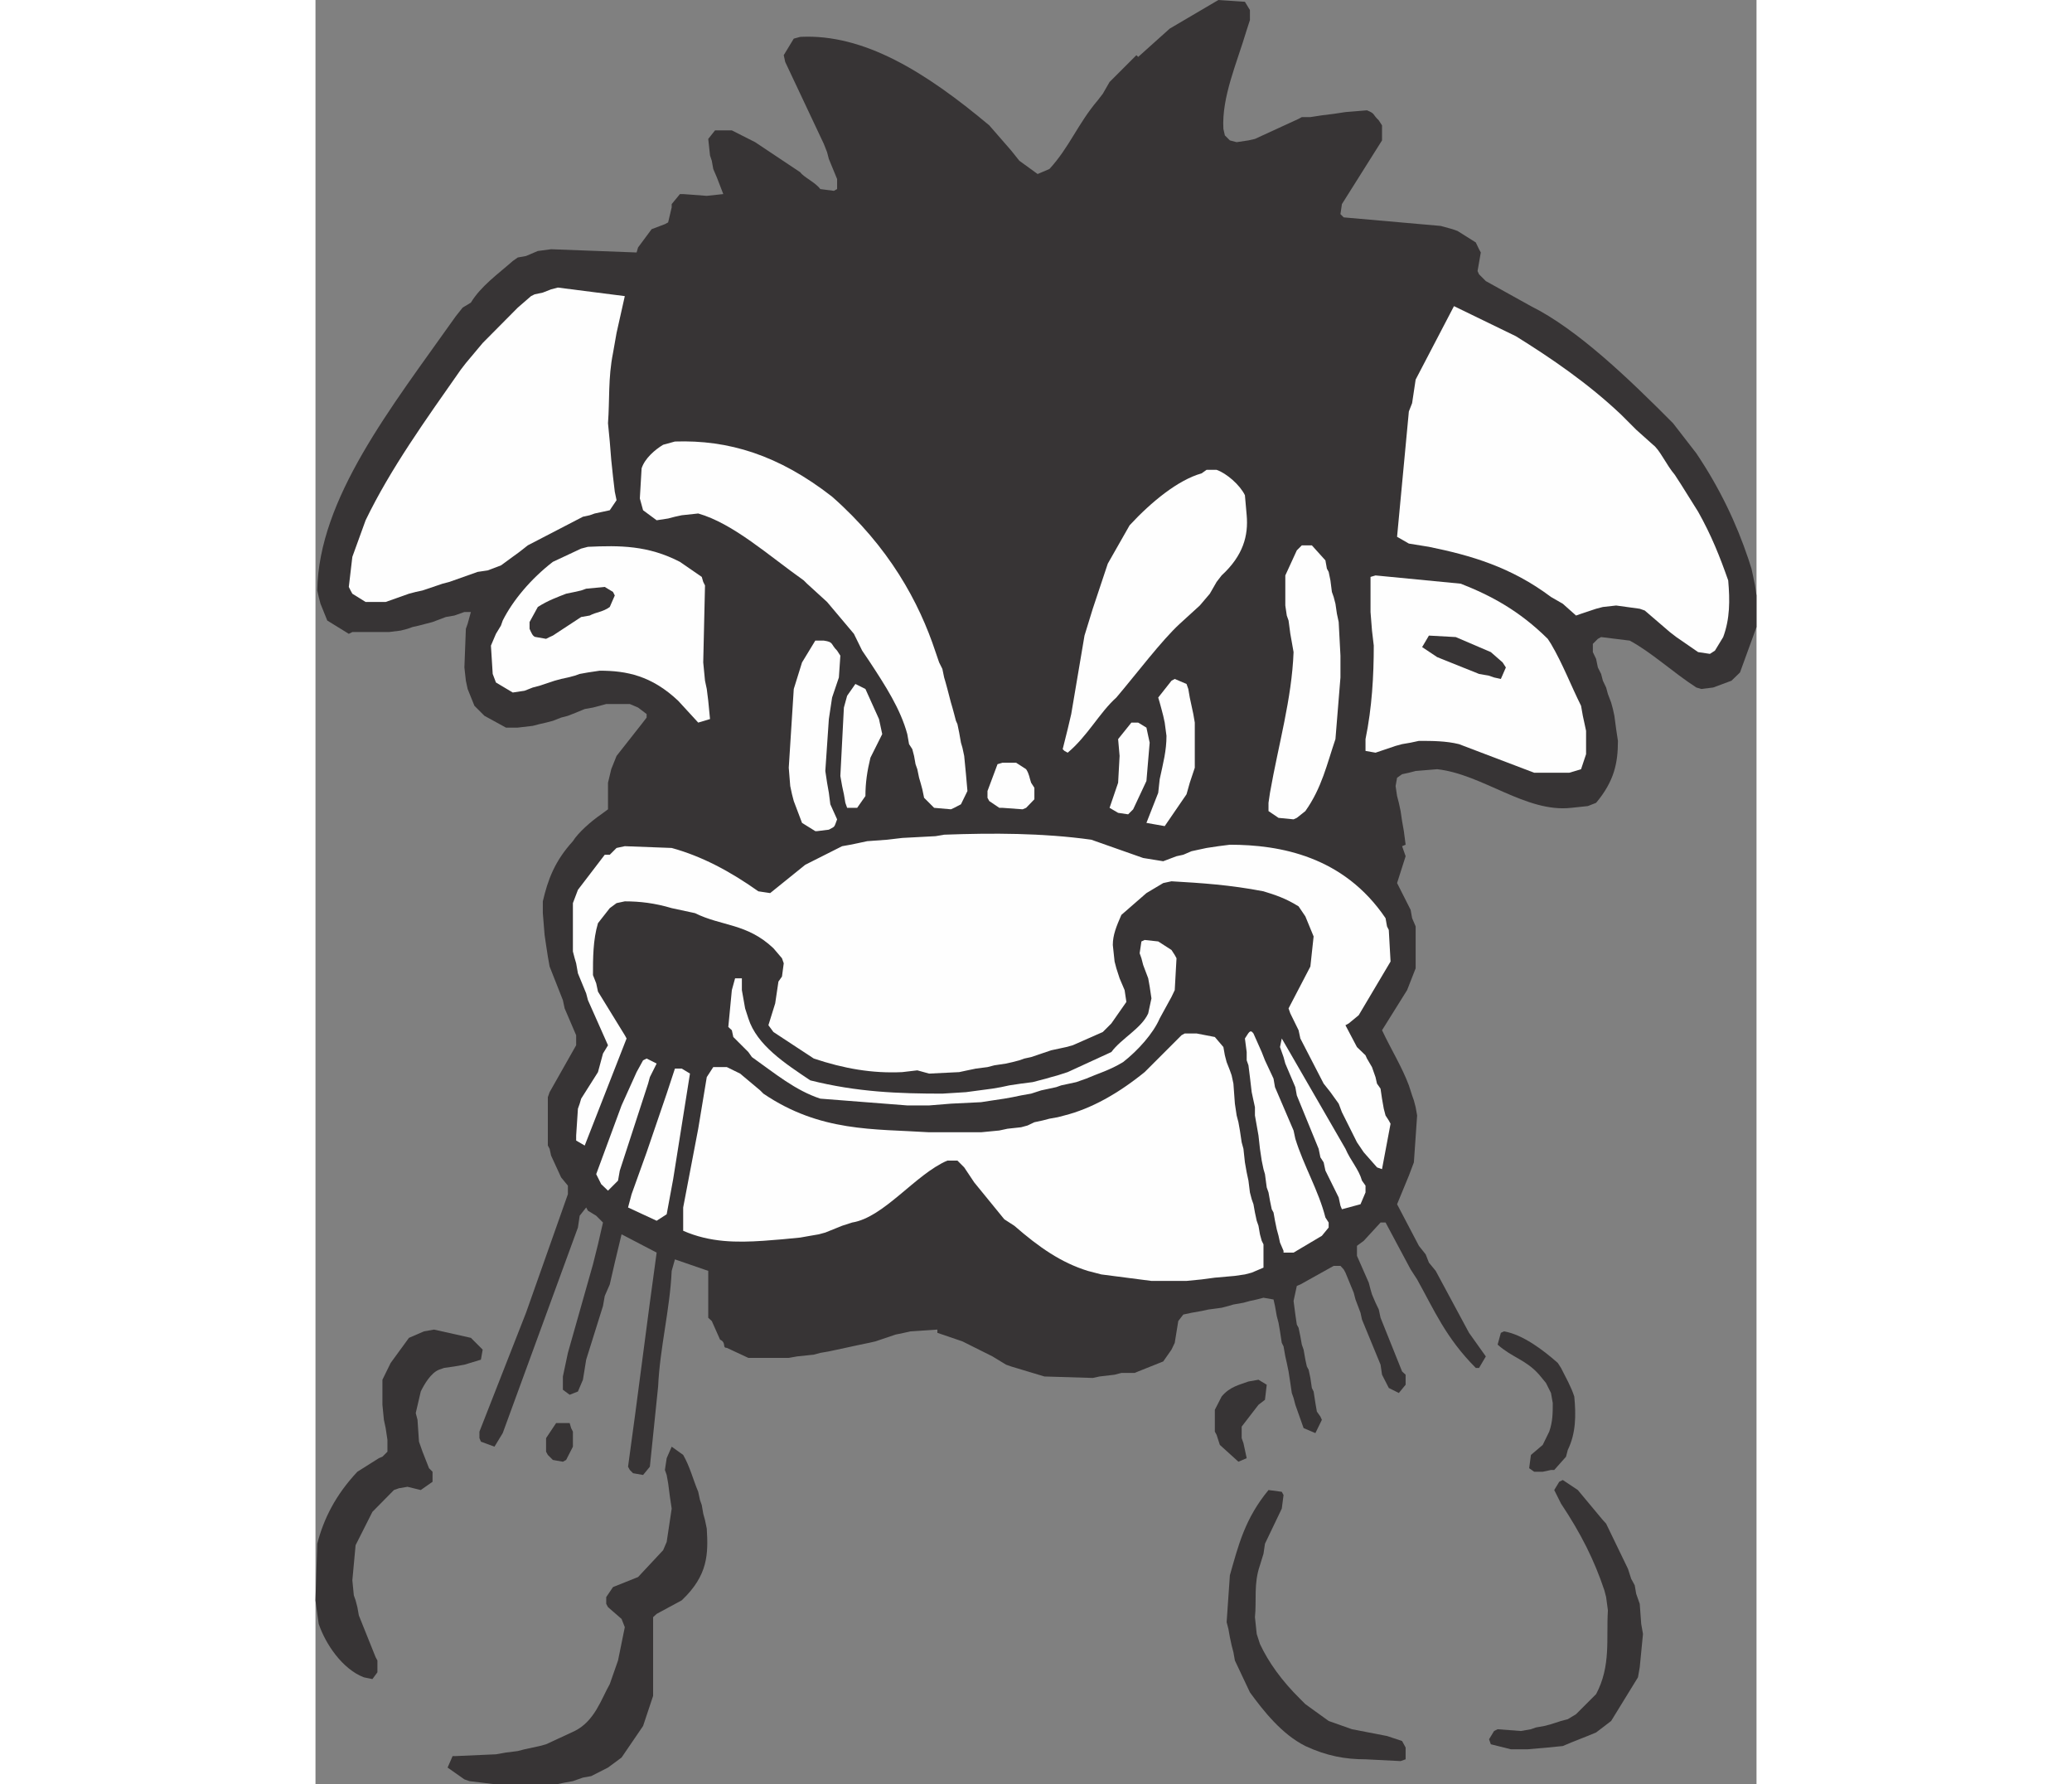 <?xml version="1.0" encoding="UTF-8"?>
<!DOCTYPE svg PUBLIC "-//W3C//DTD SVG 1.1//EN" "http://www.w3.org/Graphics/SVG/1.1/DTD/svg11.dtd">
<!-- Creator: CorelDRAW -->
<svg xmlns="http://www.w3.org/2000/svg" xml:space="preserve" width="7.848in" height="6.757in" version="1.1" style="shape-rendering:geometricPrecision; text-rendering:geometricPrecision; image-rendering:optimizeQuality; fill-rule:evenodd; clip-rule:evenodd"
viewBox="0 0 7847.73 9715.33"
 xmlns:xlink="http://www.w3.org/1999/xlink"
 xmlns:xodm="http://www.corel.com/coreldraw/odm/2003">
 <rect x="0" y="0" width="7847.73" height="9715.33" fill="#808080" stroke="none"/>
 <defs>
  <style type="text/css">
   <![CDATA[
    .fil1 {fill:#FEFEFE}
    .fil0 {fill:#373435}
   ]]>
  </style>
 </defs>
 <g id="Layer_x0020_1">
  <g id="_2008558871632">
   <path class="fil0" d="M982.77 9715.33l-144.53 -17.67 -27.3 -9.63 -91.53 -64.23 27.3 -62.63 17.67 0 218.39 -9.63 54.6 -9.64 64.23 -8.03 36.93 -9.64 44.96 -9.63 36.93 -8.03 35.33 -9.64 155.76 -72.26c109.2,-54.6 144.53,-173.43 191.1,-255.33l44.96 -128.47 36.93 -181.46 -17.66 -44.96 -73.87 -64.23 -9.64 -17.67 0 -36.93 36.93 -54.6 136.5 -54.6 136.5 -146.13 19.27 -44.96 27.3 -181.46 -9.64 -64.23 -9.63 -73.87 -8.03 -44.96 -9.64 -27.3 9.64 -64.23 27.3 -62.63 62.63 44.96c36.93,64.23 54.6,136.5 81.9,200.73l9.64 44.96 9.63 27.3 8.03 46.57 9.64 35.33 9.63 46.57c8.03,136.5 8.03,253.72 -136.5,390.22l-118.83 64.23 -17.67 9.63 -19.27 17.67 0 17.67 0 411.09 -54.6 163.79 -117.22 171.82 -73.87 54.6 -91.53 46.57 -44.96 8.03 -54.6 19.27 -44.96 8.03 -46.57 9.64 -327.59 0z"/>
   <path class="fil0" d="M5718.39 9578.83c-109.2,0 -210.37,-17.67 -327.59,-72.26 -128.47,-64.23 -228.03,-191.1 -301.9,-292.26l-81.9 -173.43 -8.03 -44.96 -9.64 -36.93 -9.64 -44.96 -8.03 -44.96 -9.63 -36.93 17.66 -255.33c46.57,-163.8 81.9,-308.32 210.37,-464.09l72.26 9.63 9.64 17.67 -9.64 73.87 -91.53 191.09 -8.03 54.6 -19.27 62.63c-35.33,101.17 -17.67,191.1 -27.3,282.63l9.64 91.53 17.67 54.6c46.57,99.56 118.83,200.73 220,300.29l27.3 27.3 126.86 91.54 126.86 44.96 191.1 36.93 81.89 27.3 19.27 35.33 0 64.23 -27.3 9.64 -191.1 -9.64z"/>
   <path class="fil0" d="M6510.07 9524.23l-109.19 -27.3 -9.64 -27.3 27.3 -44.96 19.27 -9.63 126.86 9.63 54.6 -9.63 27.3 -9.64 44.96 -8.03 36.93 -9.64 54.6 -17.66 36.93 -9.64 44.96 -27.3 109.2 -109.2c81.9,-154.16 54.6,-300.29 64.23,-456.06l-9.63 -72.26 -9.64 -36.93c-54.6,-163.79 -126.86,-308.32 -236.06,-472.11l-36.93 -73.87 27.3 -44.96 19.27 -9.64 81.9 54.6 136.5 163.79 17.67 19.27 118.83 245.69 17.67 54.6 19.27 35.33 8.03 46.57 19.27 54.6 8.03 109.2 9.64 54.6 -17.67 181.46 -9.63 54.6 -146.13 237.66 -81.9 62.63c-64.23,27.3 -118.83,46.57 -181.46,73.87l-81.89 8.03 -109.2 9.63 -91.54 0z"/>
   <path class="fil0" d="M263.36 9132.41c-117.23,-44.96 -208.76,-181.46 -245.69,-290.66l-8.03 -54.6 -9.64 -73.87 9.64 -308.32c35.33,-136.5 99.56,-264.96 218.4,-391.82l117.23 -73.87 19.27 -8.03 27.3 -27.3 0 -64.23 -9.64 -64.24 -9.63 -44.96 -8.03 -81.9 0 -136.5 44.96 -91.53 99.56 -136.5 81.9 -35.33 54.6 -9.63 200.73 44.96 64.23 64.24 -9.63 54.6 -89.93 27.3 -54.6 9.64 -56.21 8.03 -27.3 9.63c-44.96,17.67 -81.89,81.9 -99.56,118.83l-27.3 117.23 9.63 36.93 8.03 118.83 19.27 54.6 35.33 89.92 19.27 19.27 0 54.6 -64.23 44.96 -72.26 -17.67 -46.57 8.03 -27.3 9.64 -117.23 118.83 -91.53 181.46 -17.66 191.1 8.03 81.89 9.64 27.3 9.64 36.93 8.03 44.96 91.53 228.03 9.64 17.66 0 64.23 -27.3 36.93 -46.57 -9.63z"/>
   <path class="fil0" d="M1729.49 8021.16l-17.67 -17.66 -9.63 -17.67c54.6,-391.82 101.17,-774.02 155.76,-1165.84l-191.09 -99.57 -36.93 154.16 -27.3 118.83 -27.3 62.63 -9.63 54.6 -91.54 292.26 -17.66 109.2 -27.3 64.23 -44.96 17.67 -36.93 -27.3 0 -72.26 27.3 -128.47 136.5 -481.75 27.3 -109.2 27.3 -118.83 -36.93 -36.93 -44.96 -27.3 -9.64 -17.66 -35.33 44.96 -9.63 64.24 -409.49 1119.27 -44.96 73.87 -73.87 -27.3 -8.03 -19.27 0 -35.33 253.72 -647.16 228.03 -645.54 0 -46.57 -36.93 -44.96 -54.6 -118.83 -8.03 -36.93 -9.64 -17.67 0 -263.36 9.64 -27.3 144.53 -255.33 0 -54.6 -62.63 -146.13 -9.64 -44.96 -72.26 -183.07 -9.64 -54.6 -9.63 -62.63 -8.03 -54.6 -9.64 -118.83 0 -64.23c27.3,-117.22 64.23,-218.39 163.79,-327.59 27.3,-44.96 99.57,-109.2 154.16,-146.13l36.93 -27.3 0 -144.53 17.66 -73.87 28.91 -72.26 136.5 -173.43 27.3 -35.33 0 -19.27 -46.57 -35.33 -44.96 -19.27 -128.47 0 -35.33 9.64 -36.93 9.63 -44.96 8.03 -46.57 19.27 -44.96 17.66 -36.93 9.64 -44.96 17.66 -36.93 9.64 -35.33 8.03 -36.93 9.64 -81.9 9.63 -64.23 0 -117.23 -64.23 -54.6 -54.6 -36.93 -91.54 -9.64 -44.96 -8.03 -72.26 8.03 -210.37 9.64 -27.3 17.66 -64.23 -35.33 0 -54.6 19.27 -46.57 8.03 -72.26 27.3 -36.93 9.63 -36.93 9.64 -35.33 8.03 -27.3 9.64 -36.93 9.63 -64.23 8.03 -199.12 0 -19.27 9.64 -117.23 -72.26 -36.93 -91.53 -9.64 -36.93 -8.03 -35.33c8.03,-501.02 399.86,-992.41 754.75,-1493.43l36.93 -46.57 44.96 -27.3c54.6,-89.92 146.13,-154.16 228.03,-226.42l27.3 -19.27 44.96 -8.03 64.23 -27.3 72.26 -9.63 465.69 17.66 8.03 -27.3 73.87 -99.56 72.26 -27.3 17.67 -9.64 19.27 -81.9 0 -17.66 44.96 -54.6 17.66 0 128.47 9.64 89.93 -9.64 -35.33 -91.53 -19.27 -44.96 -8.03 -44.96 -9.64 -28.91 -9.64 -89.92 36.93 -46.57 91.54 0 126.86 64.23 245.69 163.8c19.27,27.3 81.9,54.6 109.2,91.53l73.87 9.64 17.66 -9.64 0 -54.6 -44.96 -109.2 -9.63 -36.93 -17.67 -44.96 -210.37 -446.42 -8.03 -36.93 54.6 -89.93 35.33 -9.63c346.86,-17.67 682.48,191.09 1029.35,481.75l118.83 136.5 44.96 56.2 99.56 72.26 64.23 -27.3c109.2,-118.83 154.16,-245.69 263.36,-374.16l27.3 -35.33 36.93 -64.23 146.13 -146.13 9.63 9.64 171.83 -154.16 264.96 -155.77 144.53 9.64 27.3 44.96 0 54.6 -17.66 54.6c-54.6,183.06 -136.5,364.52 -126.86,537.95l8.03 35.33 27.3 27.3 36.93 9.63 64.23 -9.63 35.33 -8.03 237.66 -109.2 17.67 -9.64 46.57 0 62.63 -9.63 64.23 -8.03 64.23 -9.64 117.23 -9.64c46.57,19.27 27.3,19.27 64.23,54.6l17.67 27.3 0 81.9 -218.4 346.86 -8.03 54.6 17.66 17.67 528.32 46.57 64.23 17.67 27.3 9.63 99.56 62.63 17.66 36.93 9.64 17.66 -17.66 101.17 8.03 17.67 36.93 36.93 245.69 136.5c255.33,126.86 537.96,399.85 774.02,637.52l126.86 163.79c128.47,191.09 218.39,382.19 282.63,573.29l17.66 54.6 9.64 44.96 9.63 46.57 8.03 54.6 0 171.82 -89.92 247.3 -46.57 44.96 -99.56 36.93 -64.23 8.03 -27.3 -8.03c-126.86,-81.89 -245.69,-192.7 -362.92,-255.33l-155.77 -19.27 -17.66 9.64 -27.3 27.3 0 44.96 17.66 36.93 9.64 46.57 17.66 35.33 9.64 36.93 17.67 36.93 9.63 35.33 17.67 46.57 9.64 35.33 8.03 36.93 9.64 72.26 9.64 64.23c0,118.83 -19.27,218.4 -118.83,337.23l-44.96 17.66 -91.53 9.64c-245.69,27.3 -481.75,-183.07 -729.05,-210.37l-117.23 9.64 -36.93 9.63 -36.93 8.03 -27.3 19.27 -8.03 44.96 8.03 54.6 9.64 36.93 9.64 44.96 8.03 54.6 9.64 54.6 9.64 73.87 -19.27 8.03 19.27 54.6 -46.57 146.13 73.87 146.13 8.03 44.96 19.27 44.96 0 228.03 -46.57 118.83 -136.5 218.4c46.57,99.56 109.19,200.73 146.13,300.29l17.67 54.6 9.64 27.3 9.63 36.93 8.03 44.96 -17.66 255.33 -27.3 72.26 -64.23 155.76 118.83 226.42 36.93 46.57 17.66 44.96 36.93 44.96 181.46 337.22 91.53 128.47 -36.93 62.63 -17.66 0c-163.79,-163.8 -228.03,-317.96 -319.56,-481.75l-35.33 -54.6 -136.5 -255.33 -27.3 0 -91.54 99.57 -36.93 27.3 0 54.6 64.24 146.13 9.63 36.93 8.03 27.3 19.27 44.96 17.67 36.93 9.64 44.96 117.22 292.26 19.27 17.67 0 54.6 -36.93 44.96 -54.6 -27.3 -36.93 -72.26 -8.03 -54.6 -101.17 -245.69 -8.03 -36.93 -27.3 -72.26 -9.64 -36.93 -44.96 -109.19 -9.64 -17.67 -17.66 -19.27 -36.93 0 -181.46 101.17 -19.27 8.03 -17.67 81.89 9.64 73.87 8.03 54.6 9.63 17.67 9.64 46.57 8.03 44.96 9.64 27.3 9.63 54.6 8.03 36.93 9.64 17.66 9.64 44.96 8.03 54.6 9.64 19.27 9.64 62.63 8.03 46.57 19.27 27.3 8.03 17.67 -35.33 72.26 -64.23 -27.3 -44.96 -126.86 -9.64 -36.93 -9.63 -27.3 -8.03 -54.6 -9.64 -62.63 -9.64 -46.57 -8.03 -35.33 -9.63 -54.6 -9.64 -19.27 -9.64 -62.63 -8.03 -46.57 -9.64 -36.93 -9.64 -54.6 -8.03 -35.33 -54.6 -9.63 -36.93 9.63 -36.93 8.03 -35.33 9.64 -54.6 9.64 -27.3 8.03 -36.93 9.64 -72.26 9.64 -36.93 8.03 -54.6 9.63 -44.96 9.64 -27.3 35.33 -19.27 118.83 -17.67 36.93 -44.96 64.23 -136.5 54.6 -19.27 8.03 -72.26 0 -36.93 9.64 -81.9 9.63 -36.93 8.03 -263.36 -8.03 -181.46 -54.6 -27.3 -9.64 -73.87 -44.96 -163.79 -81.89 -136.5 -46.57 0 -17.66 -146.13 9.63 -35.33 8.03 -46.57 9.64 -109.2 36.93 -35.33 8.03 -46.57 9.63 -44.96 9.64 -36.93 8.03 -44.96 9.64 -44.96 9.63 -46.57 8.03 -35.33 9.64 -91.54 9.63 -44.96 8.03 -220 0 -117.23 -54.6c-27.3,0 0,-27.3 -36.93,-44.96l-44.96 -101.17 -19.27 -17.66 0 -255.33 -181.46 -62.63 -17.66 62.63c-9.64,210.37 -64.23,419.12 -73.87,629.49l-44.96 436.79 -36.93 44.96 -54.6 -9.64z"/>
   <path class="fil0" d="M6636.93 8013.14l-27.3 -19.27 9.63 -72.26 64.23 -54.6 35.33 -72.26c19.27,-54.6 19.27,-101.17 19.27,-155.77l-9.64 -54.6 -27.3 -54.6 -36.93 -44.96c-72.26,-81.9 -144.53,-91.54 -226.42,-163.8l17.67 -64.23 17.67 -8.03c101.17,17.67 210.36,99.57 292.26,171.83l17.67 27.3c27.3,54.6 54.6,101.17 72.26,155.76 9.63,99.56 9.63,199.13 -35.33,290.66l-9.64 36.93 -64.23 72.26 -17.67 0 -44.96 9.64 -46.57 0z"/>
   <path class="fil0" d="M5026.27 7958.54l-101.17 -91.53 -17.67 -54.6 -9.63 -17.66 0 -118.83 36.93 -72.26c44.96,-54.6 99.57,-64.23 146.13,-81.89l54.6 -9.64 44.96 27.3 -9.63 81.9 -35.33 27.3 -91.54 118.83 0 62.63 9.64 27.3 8.03 36.93 9.64 44.96 -44.96 19.27z"/>
   <polygon class="fil0" points="1292.7,7948.9 1265.4,7921.6 1255.77,7903.94 1255.77,7830.07 1310.37,7748.17 1384.24,7748.17 1392.27,7775.47 1401.9,7794.74 1401.9,7876.64 1364.96,7948.9 1347.3,7958.54 "/>
   <path class="fil1" d="M4552.55 6974.16l-272.99 -35.33 -73.87 -19.27c-144.53,-44.96 -263.36,-126.86 -399.85,-245.69l-54.6 -35.33 -163.79 -200.73 -54.6 -81.9 -36.93 -36.93 -54.6 0c-173.43,73.87 -345.25,309.93 -518.69,337.22l-54.6 17.67 -91.53 36.93 -35.33 9.63 -46.57 8.03 -54.6 9.64 -99.56 9.64 -101.17 8.03c-144.53,9.63 -290.66,9.63 -436.79,-54.6l0 -126.86 81.9 -428.76 46.57 -281.02 35.33 -54.6 73.87 0 72.26 35.33 109.2 91.53 17.67 17.66c309.93,210.37 602.19,191.1 902.48,210.37l282.63 0 99.56 -9.63 44.96 -9.64 73.87 -8.03 35.32 -9.64 36.93 -17.66 44.96 -9.64 36.93 -9.63 44.96 -8.03 36.93 -9.64c146.13,-36.93 292.26,-118.83 436.79,-236.06l118.83 -118.83 81.9 -81.9 17.66 -9.63 64.23 0 99.57 19.27 46.57 54.6 8.03 44.96 9.64 36.93 17.66 44.96 9.64 27.3 9.64 44.96 8.03 109.2 9.64 64.23 9.64 36.93 8.03 44.96 9.63 64.23 9.64 35.33 8.03 73.87 9.64 54.6 9.63 44.96 8.03 64.23 9.64 36.93 9.63 27.3 8.03 44.96 9.64 44.96 9.64 27.3 8.03 46.57 9.63 35.33 9.64 19.27 0 126.86 -64.23 27.3 -36.93 9.63 -54.6 8.03 -109.19 9.64 -72.26 9.63 -81.9 8.03 -191.1 0z"/>
   <path class="fil1" d="M5271.97 6820l0 -9.64 -19.27 -44.96 -8.03 -36.93 -9.64 -35.33 -9.64 -46.57 -8.03 -44.96 -9.63 -17.67 -9.64 -46.57 -8.03 -44.96 -9.64 -27.3 -9.63 -72.26 -8.03 -27.3 -9.64 -46.57 -9.63 -64.23 -8.03 -72.26 -9.64 -54.6 -9.64 -54.6 0 -44.96 -8.03 -36.93 -9.63 -44.96 -9.64 -81.9 -8.03 -64.23 -9.63 -27.3 0 -44.96 -9.64 -73.87c19.27,-27.3 27.3,-54.6 46.57,-27.3l44.96 101.17 17.67 44.96 46.57 99.56 8.03 46.57 101.17 236.06 9.64 44.96c44.96,146.13 126.86,282.63 163.79,428.76l17.67 27.3 0 27.3 -36.93 44.96 -154.16 91.54 -54.6 0z"/>
   <polygon class="fil1" points="1857.96,6646.57 1702.19,6574.3 1721.46,6502.04 1803.36,6274.01 1912.56,5954.45 1957.52,5817.95 1994.45,5817.95 2039.42,5845.25 1947.89,6420.14 1912.56,6611.24 "/>
   <path class="fil1" d="M5589.92 6583.94l-8.03 -19.27 -9.64 -44.96 -72.26 -146.13 -9.63 -44.96 -17.67 -27.3 -9.64 -46.57 -118.83 -290.66 -8.03 -44.96 -54.6 -128.47 -9.63 -35.33 -19.27 -54.6 9.64 -46.57 346.86 600.58c27.3,64.23 72.26,110.8 89.93,173.43l19.27 27.3 0 36.93 -27.3 64.23 -101.17 27.3z"/>
   <polygon class="fil1" points="1592.99,6482.77 1556.06,6447.44 1528.76,6392.84 1666.86,6018.69 1748.76,5837.22 1784.09,5772.99 1803.36,5763.36 1857.96,5790.65 1821.02,5864.52 1811.39,5899.85 1657.23,6373.57 1647.59,6428.17 "/>
   <path class="fil1" d="M5781.02 6355.91l-72.26 -81.9 -36.93 -54.6 -81.89 -163.8 -17.67 -46.57 -44.96 -62.63 -36.93 -46.57 -126.86 -245.69 -9.64 -44.96 -44.96 -91.53 -9.64 -27.3 118.83 -228.03 17.66 -163.79 -44.96 -109.2 -36.93 -54.59c-72.26,-44.96 -128.47,-62.63 -191.09,-81.9 -183.07,-35.33 -337.22,-44.96 -501.02,-54.6l-44.96 9.64 -91.53 54.6 -136.5 118.83c-27.3,62.63 -46.57,109.2 -46.57,163.79l9.64 89.93 9.64 36.93 17.66 54.6 27.3 64.23 9.63 64.24 -81.89 117.22 -46.57 46.57 -163.79 72.26 -35.33 9.64 -36.93 8.03 -44.96 9.64 -109.2 36.93 -36.93 8.03 -27.29 9.64 -36.93 9.63 -35.33 8.03 -64.23 9.64 -36.93 9.63 -62.63 8.03 -46.57 9.64 -44.96 9.64 -163.79 8.03 -64.23 -17.67 -81.9 9.64c-163.79,8.03 -317.96,-19.27 -481.75,-73.87l-220 -144.53 -27.3 -36.93 36.93 -118.83 17.66 -118.83 19.27 -27.3 9.63 -72.26 -9.63 -27.3 -46.57 -54.6c-144.53,-136.5 -281.02,-118.83 -427.15,-191.1l-126.86 -27.29c-91.53,-27.3 -173.43,-36.93 -255.33,-36.93l-44.96 9.64 -36.93 27.3 -64.24 81.89c-27.3,91.53 -27.3,191.09 -27.3,282.63l17.67 44.96 9.63 44.96 146.13 237.66 9.64 17.67 -228.03 582.92 -46.57 -27.3 0 -27.3 9.64 -146.13 9.63 -27.3 8.03 -27.3 91.53 -144.53 27.3 -101.17 27.3 -44.96 -109.2 -245.69 -9.64 -36.93 -44.96 -109.2 -9.64 -54.6 -8.03 -27.3 -9.64 -36.93 0 -263.36 27.3 -72.26 146.13 -191.1 27.3 0 36.93 -36.93 44.96 -9.64 255.33 9.64c163.79,44.96 317.96,126.86 472.12,236.06l64.23 9.64 191.09 -154.16 200.73 -101.17 44.96 -8.03 46.57 -9.64 44.96 -9.63 109.19 -8.03 81.9 -9.64 181.46 -9.64 46.57 -8.03c263.36,-9.64 536.34,-9.64 801.31,27.3l282.63 99.56 109.19 17.67 72.26 -27.3 36.93 -8.03 44.96 -19.27 36.93 -8.03 44.96 -9.63 64.23 -9.64 62.63 -8.03c272.99,0 619.85,62.63 847.88,399.85l8.03 44.96 9.63 19.27 9.64 171.82 -173.43 292.26 -54.6 44.96 -17.67 9.64 62.63 118.83 46.57 44.96 8.03 17.67 27.3 46.57 19.27 54.6 8.03 35.33 19.27 27.3 8.03 54.6 9.63 54.6 9.64 36.93 17.66 27.3 9.64 17.67 -46.57 247.3 -27.3 -9.64z"/>
   <path class="fil1" d="M3222.92 6018.69l-473.72 -36.93c-136.5,-44.96 -245.69,-136.5 -372.56,-226.42l-19.27 -27.3 -81.9 -81.9 -8.03 -36.93 -19.27 -17.66 19.27 -200.73 17.66 -64.23 36.93 0 0 64.23 8.03 44.96 9.64 54.6 17.66 54.6c46.57,146.13 200.73,245.69 337.22,337.22 255.33,64.24 483.36,72.26 719.42,72.26l128.47 -8.03 72.26 -9.64 72.26 -9.64 46.57 -8.03 44.96 -9.63 64.24 -9.64 62.62 -8.03 36.93 -9.64 36.93 -9.63 27.3 -8.03 35.33 -9.64 54.6 -17.66 237.67 -109.2c54.6,-73.87 163.79,-128.47 200.73,-210.37l17.66 -81.9 -9.63 -64.23 -8.03 -44.96 -27.3 -72.26 -9.64 -36.93 -9.64 -27.3 9.64 -64.23 17.66 -8.03 73.87 8.03 72.26 46.57 17.67 27.3 9.63 17.66 -9.63 173.43 -17.67 36.93 -64.23 117.23c-35.33,81.9 -117.23,173.43 -199.12,237.66 -73.87,44.96 -138.1,62.63 -200.73,89.93l-54.6 19.27 -36.93 8.03 -44.96 9.64 -27.3 9.63 -36.93 8.03 -44.96 9.64 -54.6 17.66 -54.59 9.64 -46.57 9.64 -44.96 8.03 -64.23 9.63 -62.63 9.64 -163.8 8.03 -118.83 9.64 -101.17 0 -17.67 0z"/>
   <path class="fil1" d="M2731.53 4525.26l-9.63 0 -72.26 -44.96 -44.96 -118.83 -9.64 -36.93 -9.63 -44.96 -8.03 -99.56 27.3 -428.76 44.96 -144.53 72.26 -118.83 46.57 0c54.6,8.03 35.33,17.66 72.26,54.6l17.67 27.3 -8.03 118.83 -36.93 109.2 -17.67 117.23 -19.27 282.63 9.64 64.23 9.63 54.6 8.03 62.63 36.93 81.9c-17.66,46.57 -9.63,36.93 -44.96,56.2l-64.23 8.03z"/>
   <path class="fil1" d="M4570.22 4488.32l-44.96 -8.03 64.23 -163.79 8.03 -73.87c19.27,-89.92 36.93,-154.16 36.93,-236.06l-9.64 -72.26 -8.03 -36.93 -9.63 -36.93 -9.64 -35.33 -8.03 -27.3 72.26 -91.53 17.67 -9.64 64.23 27.3 9.64 27.3 8.03 46.57 9.64 44.96 9.64 44.96 8.03 46.57 0 245.69 -27.3 81.9 -17.66 62.63 -118.83 173.43 -54.6 -9.64z"/>
   <path class="fil1" d="M5244.67 4452.99l-54.6 -36.93 0 -44.96 8.03 -54.6c46.57,-264.96 118.83,-510.66 128.47,-765.99l-9.63 -54.6 -8.03 -44.96 -9.64 -72.26 -9.64 -27.3 -8.03 -54.6 0 -163.79 62.63 -136.5 27.3 -27.3 54.6 0 73.87 81.89 8.03 44.96 9.64 17.67 9.63 46.57 8.03 62.63 9.64 27.3 9.64 36.93 8.03 54.6 9.63 44.96 9.64 183.06 0 118.83 -27.3 335.62c-46.57,136.5 -73.87,264.96 -163.8,391.82l-46.57 36.93 -17.67 8.03 -81.89 -8.03z"/>
   <polygon class="fil1" points="4371.09,4425.7 4324.52,4398.4 4371.09,4261.9 4379.12,4115.77 4371.09,4024.24 4443.35,3934.31 4480.29,3934.31 4525.25,3961.61 4534.89,4006.57 4542.92,4043.51 4525.25,4252.26 4452.99,4406.43 4425.69,4433.72 "/>
   <path class="fil1" d="M2912.99 4398.4l-17.66 0 -9.64 -27.3 -8.03 -46.57 -9.64 -44.96 -9.63 -54.6 19.27 -372.56 17.67 -64.23 44.96 -64.23 54.6 27.3 73.87 163.8 8.03 36.93 9.63 44.96 -64.23 128.47c-17.66,72.26 -27.3,136.5 -27.3,208.76l-44.96 64.23 -36.93 0z"/>
   <path class="fil1" d="M3369.05 4398.4l-54.6 -54.6 -9.64 -46.57 -9.64 -35.33 -8.03 -27.3 -9.63 -46.57 -9.64 -27.3 -8.03 -44.96 -9.63 -36.93 -17.67 -27.3 -9.64 -54.6c-36.93,-136.5 -118.83,-263.36 -208.76,-399.85l-36.93 -54.6 -44.96 -91.53 -146.13 -173.43 -109.2 -99.56 -17.67 -17.67c-192.7,-136.5 -383.8,-309.93 -574.89,-364.52l-89.93 9.63 -36.93 8.03 -36.93 9.64 -62.63 9.63 -73.87 -54.6 -17.66 -64.23 9.64 -163.79c17.66,-54.6 72.26,-101.17 117.22,-128.47l64.23 -17.66c290.66,-9.64 563.65,72.26 855.91,300.29 309.93,272.99 473.72,573.29 563.65,846.28l19.27 56.2 17.67 35.33 9.64 46.57 8.03 27.3 9.64 35.33 9.64 36.93 9.63 36.93 8.03 27.3 9.64 35.33 9.64 36.93 8.03 17.67 9.63 46.57 9.64 54.6 8.03 27.3 9.63 44.96 9.64 99.56 8.03 91.53 -35.33 72.26 -36.93 19.27 -17.67 8.03 -91.53 -8.03z"/>
   <path class="fil1" d="M3741.61 4398.4l-17.67 0 -54.6 -36.93 -9.64 -17.67 0 -36.93 54.6 -146.13 27.3 -8.03 73.87 0 54.6 35.33c17.66,27.3 17.66,46.57 27.3,73.87l17.67 27.3 0 62.63 -44.96 46.57 -19.27 8.03 -109.19 -8.03z"/>
   <path class="fil1" d="M6710.8 4207.3l-73.87 0 -409.49 -155.76c-72.26,-17.67 -146.13,-17.67 -218.4,-17.67l-44.96 9.64 -46.57 8.03 -35.33 9.63 -109.2 36.93 -54.6 -9.63 0 -64.23c35.33,-171.83 44.96,-345.26 44.96,-509.05l-9.64 -81.9 -8.03 -101.17 0 -191.09 27.3 -8.03 464.09 44.96c163.8,64.23 317.96,146.13 473.73,300.29l17.66 27.3c64.23,109.2 109.2,228.03 163.8,337.23l9.63 54.6 8.03 36.93 9.64 44.96 0 126.86 -27.3 81.9 -64.24 19.27 -117.22 0z"/>
   <path class="fil1" d="M4078.83 4088.47l-9.64 -9.64 27.3 -109.2 19.27 -81.9 72.26 -427.15 44.96 -146.13 81.89 -245.69 118.83 -208.76c118.83,-128.47 264.96,-247.3 391.83,-282.63l27.3 -19.27 54.6 0c54.6,19.27 126.86,81.9 154.16,138.1l9.64 109.2c9.63,109.2 -17.67,218.4 -136.5,327.59l-27.3 35.33 -36.93 64.23 -54.6 64.23 -109.2 99.56c-99.56,91.54 -236.06,273 -345.25,401.46 -91.54,81.9 -155.77,208.76 -264.97,300.29l-17.66 -9.63z"/>
   <path class="fil1" d="M2084.38 3934.31l-109.2 -118.83c-144.53,-136.5 -281.02,-163.79 -427.15,-163.79l-64.23 9.64 -44.96 8.03 -27.3 9.63 -36.93 9.64 -36.93 8.03 -35.33 9.64 -81.9 27.3 -36.93 9.63 -44.96 17.67 -64.23 9.64 -91.54 -54.6 -17.66 -46.57 -9.64 -154.16 27.3 -64.23 27.3 -44.96 9.63 -27.3c54.6,-109.2 154.16,-228.03 272.99,-319.56l154.16 -72.26 36.93 -9.64c173.43,-8.03 327.59,-8.03 501.02,81.9l118.83 81.9 8.03 27.3 9.64 19.27 -9.64 419.12 9.64 99.57 9.63 44.96 8.03 64.23 9.64 99.57 -64.23 19.27z"/>
   <polygon class="fil0" points="6418.54,3688.61 6391.24,3678.98 6336.64,3669.35 6108.61,3577.81 6026.71,3523.21 6063.65,3460.59 6209.78,3468.61 6400.87,3550.51 6465.11,3606.72 6482.77,3634.02 6455.47,3696.64 "/>
   <path class="fil1" d="M7529.78 3550.51l-118.83 -81.9 -35.33 -27.3 -136.5 -117.23 -27.3 -9.63 -128.47 -17.67 -72.26 8.03 -36.93 9.64 -81.89 27.3 -27.3 9.64 -72.26 -64.23 -64.23 -36.93c-218.4,-163.8 -436.79,-226.42 -664.82,-273l-109.2 -17.66 -64.23 -36.93 64.23 -682.48 17.67 -44.96 19.27 -128.47 208.76 -399.85 337.23 163.79c191.09,118.83 391.82,255.33 573.28,427.15l64.23 64.23 17.67 17.67 91.53 81.89c36.93,27.3 72.26,109.2 118.83,163.8l35.33 54.6 91.53 146.13c72.26,128.47 118.83,245.69 163.8,374.16 9.63,109.2 9.63,208.76 -27.3,308.32l-44.96 73.87 -27.3 17.67 -64.23 -9.64z"/>
   <path class="fil0" d="M1201.17 3468.61c-17.66,0 -27.3,-27.3 -35.33,-44.96l0 -36.93 44.96 -81.9c54.6,-35.33 109.2,-54.6 154.16,-72.26l46.57 -9.64 35.33 -8.03 27.3 -9.64 101.17 -9.64 44.96 27.3 9.64 19.27 -27.3 62.63c-36.93,27.3 -73.87,27.3 -109.2,46.57l-46.57 8.03 -154.16 101.17 -17.66 8.03 -19.27 9.64 -54.6 -9.64z"/>
   <path class="fil1" d="M282.63 3277.52l-9.63 0 -72.26 -44.96 -9.64 -17.66 -9.64 -19.27 19.27 -163.79 72.26 -199.13c136.5,-282.62 327.59,-547.59 518.69,-820.58l27.3 -35.33 91.53 -109.2 191.1 -192.7 72.26 -62.63 19.27 -9.63 44.96 -9.64 44.96 -17.67 36.93 -9.63 364.52 46.57 -44.96 200.73 -19.27 109.19c-27.3,136.5 -17.66,253.72 -27.3,382.19l9.64 99.56 8.03 99.56 9.64 91.53 9.64 81.9 9.63 46.57 -36.93 54.6 -36.93 8.03 -44.96 9.64 -27.3 9.63 -36.93 8.03 -300.29 155.77 -44.96 35.33 -101.17 73.87 -72.26 27.3 -54.6 8.03 -154.16 54.6 -36.93 9.64 -109.2 36.93 -36.93 8.03 -36.93 9.64 -126.86 44.96 -99.56 0z"/>
  </g>
 </g>
</svg>
